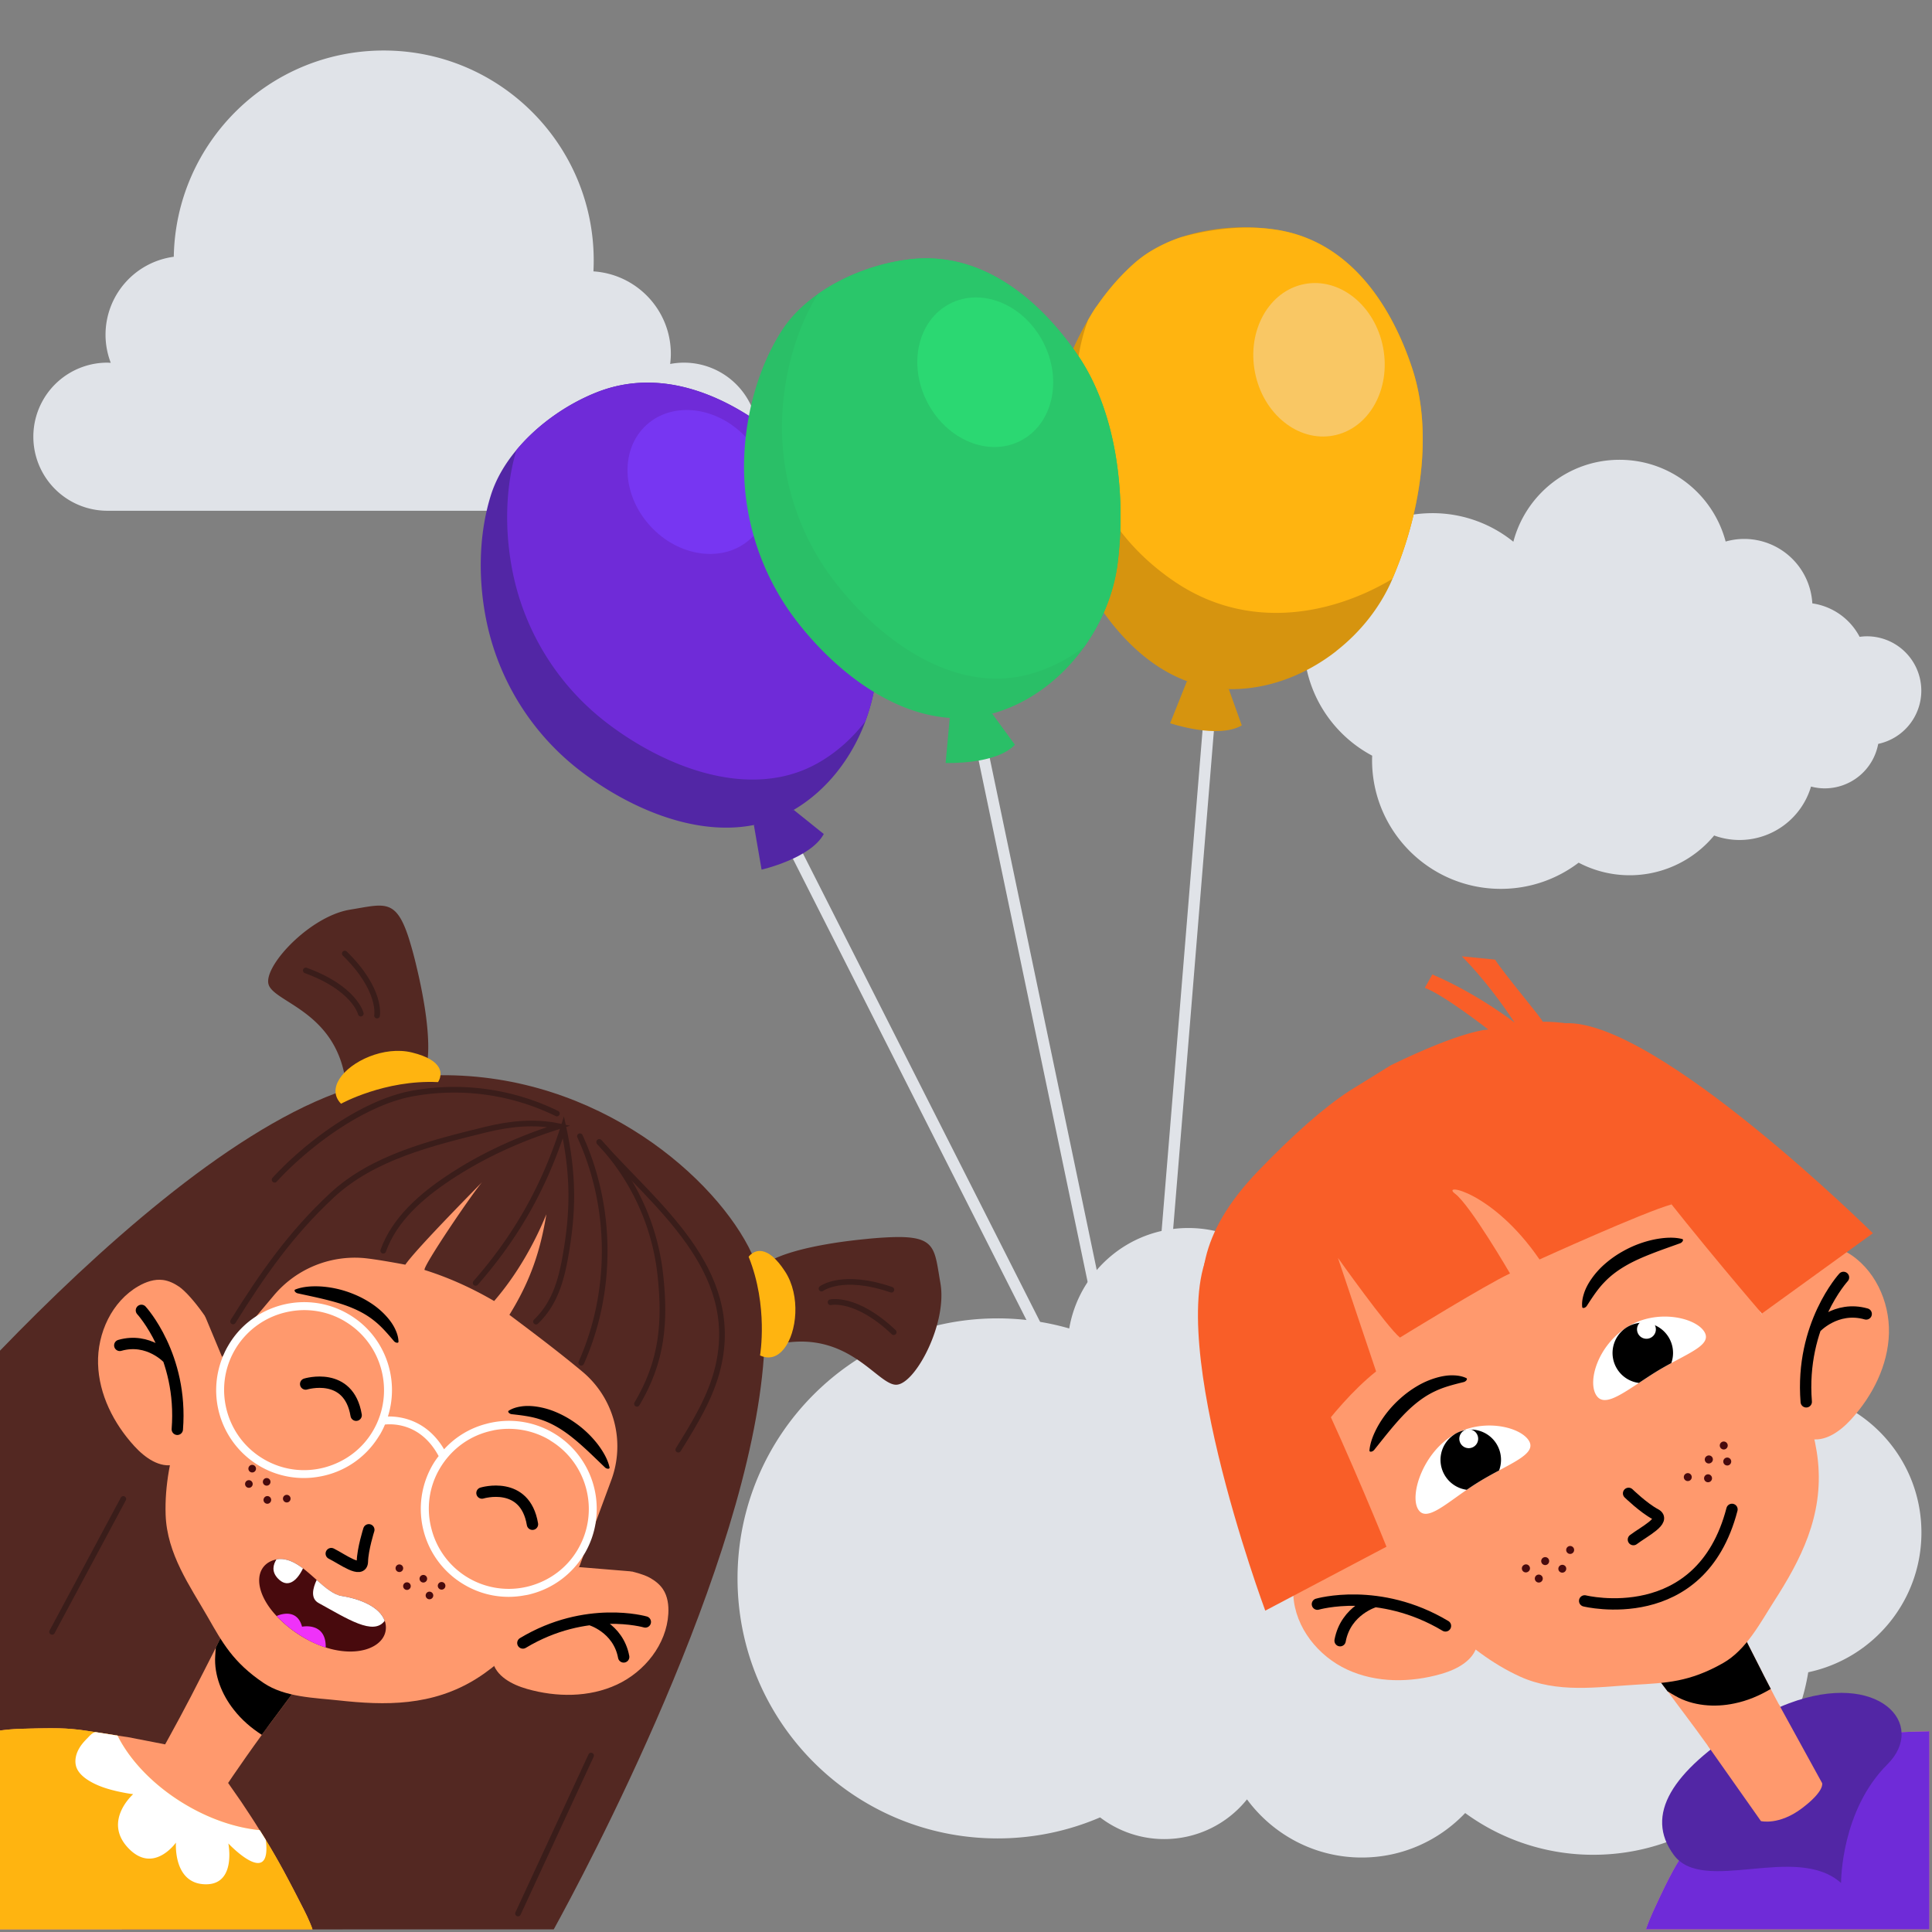 <svg viewBox="0 0 454 454" xmlns="http://www.w3.org/2000/svg" fill-rule="evenodd" clip-rule="evenodd" stroke-miterlimit="10"><rect x="0" y="0" width="454" height="454" fill="#808080" stroke="none"/><g transform="scale(2.667)"><path fill="none" d="M0 0h170v170H0z"/><clipPath id="a"><path d="M0 0h170v170H0z"/></clipPath><g clip-path="url(#a)"><path d="M169.287 60.856a4.793 4.793 0 00-4.792-4.792c-.219 0-.432.02-.643.048a5.608 5.608 0 00-4.168-2.948 6.02 6.02 0 00-6.007-5.679c-.566 0-1.111.083-1.63.23-1.097-4.144-4.862-7.203-9.35-7.203-4.496 0-8.264 3.068-9.355 7.221a11.3 11.3 0 00-7.123-2.518c-6.266 0-11.345 5.08-11.345 11.345 0 4.345 2.443 8.116 6.029 10.023-.005.13-.01.26-.01.39 0 6.266 5.08 11.345 11.345 11.345 2.576 0 4.951-.86 6.857-2.308a9.663 9.663 0 0011.939-2.394 6.553 6.553 0 002.232.396 6.576 6.576 0 006.304-4.709c.387.101.79.16 1.208.16a4.792 4.792 0 004.71-3.919 4.793 4.793 0 003.799-4.688M60.257 31.953c-.414 0-.816.043-1.209.116.035-.291.06-.586.06-.886 0-3.87-3.014-7.025-6.82-7.271.016-.317.024-.636.024-.957 0-10.22-8.284-18.505-18.504-18.505-10.109 0-18.319 8.107-18.496 18.173a6.936 6.936 0 00-6.014 6.872c0 .872.168 1.704.461 2.473-.099-.004-.196-.015-.296-.015a6.525 6.525 0 000 13.05h50.794a6.524 6.524 0 006.524-6.525 6.524 6.524 0 00-6.524-6.525M169.297 135.035c0-6.764-5.343-12.266-12.036-12.553.024-.432.04-.867.04-1.305 0-12.654-10.258-22.912-22.911-22.912-9.566 0-17.757 5.864-21.189 14.191-1.943-2.58-5.023-4.256-8.503-4.256-5.267 0-9.63 3.827-10.488 8.851a22.853 22.853 0 00-6.315-.889c-12.654 0-22.911 10.257-22.911 22.91s10.257 22.911 22.911 22.911c3.209 0 6.261-.662 9.034-1.853a9.306 9.306 0 005.651 1.912 9.338 9.338 0 007.292-3.499c2.291 3.102 5.963 5.124 10.115 5.124 3.589 0 6.818-1.51 9.11-3.92a19.095 19.095 0 0011.292 3.678c9.54 0 17.45-6.963 18.935-16.083 5.696-1.202 9.973-6.253 9.973-12.307" fill="#e0e3e8" fill-rule="nonzero"/><path d="M77.171 55.686c.358 2.588.02 5.32-.914 7.841l.002.008c-1.194 3.221-3.369 6.084-6.322 7.822a11.215 11.215 0 01-3.513 1.334c-5.368 1.062-11.324-1.666-15.502-4.933a22.309 22.309 0 01-7.946-12.515c-.85-3.71-.876-7.896.26-11.562.45-1.454 1.252-2.813 2.267-4.03 1.863-2.25 4.45-4.028 6.982-5.047 5.89-2.38 11.864.353 16.411 4.187 4.731 3.975 7.44 10.893 8.275 16.895" fill="#5226a5" fill-rule="nonzero"/><path d="M77.171 55.686c.358 2.588.02 5.32-.914 7.841l.002.008c-1.095 1.437-2.436 2.664-3.998 3.586a11.023 11.023 0 01-3.512 1.334c-5.369 1.062-11.324-1.665-15.502-4.933a22.272 22.272 0 01-7.946-12.516c-.834-3.646-.872-7.75.202-11.355 1.863-2.25 4.45-4.028 6.982-5.047 5.89-2.38 11.864.353 16.411 4.187 4.731 3.975 7.44 10.893 8.275 16.895" fill="#6f2bd8" fill-rule="nonzero"/><path d="M104.473 142.973c-2.135-4.314-34.937-69.06-34.937-69.06" fill="none" stroke="#e0e3e8"/><path d="M67.104 76.623s4.325-.987 5.479-3.138l-2.65-2.127-3.51 1.33.68 3.935z" fill="#5226a5" fill-rule="nonzero"/><path d="M65.783 38.593c2.53 2.771 2.678 6.754.332 8.894-2.346 2.14-6.298 1.626-8.827-1.146-2.528-2.772-2.677-6.754-.33-8.895 2.345-2.138 6.297-1.625 8.825 1.147" fill="#7736f2" fill-rule="nonzero"/><path d="M122.678 51.01c-.008.041-.033.092-.05.134-1.045 2.391-2.76 4.55-4.875 6.205v.008c-2.71 2.124-6.054 3.421-9.483 3.362a11.028 11.028 0 01-3.689-.703c-5.134-1.899-8.78-7.342-10.636-12.31a22.313 22.313 0 01-.704-13.22 24.556 24.556 0 013.413-7.535c.97-1.406 2.083-2.693 3.329-3.789.418-.359.861-.694 1.338-.987a13.277 13.277 0 012.701-1.263c2.55-.86 5.419-1.07 7.952-.735.218.024.435.06.644.092 6.264 1.045 9.926 6.498 11.8 12.15.367 1.105.618 2.258.769 3.446.636 5.06-.56 10.663-2.509 15.145" fill="#d6940f" fill-rule="nonzero"/><path d="M100.258 139.822c.437-4.793 6.336-77.134 6.336-77.134" fill="none" stroke="#e0e3e8"/><path d="M103.102 63.726s4.202 1.42 6.311.19l-1.144-3.199-3.688-.7-1.48 3.709z" fill="#d6940f" fill-rule="nonzero"/><path d="M122.678 51.01c-5.268 3.144-12.694 4.675-19.25.192-9.434-6.448-9.768-17.06-7.561-22.998.598-1.063.787-1.254.787-1.254.97-1.405 2.083-2.692 3.329-3.788.418-.359.861-.694 1.338-.987a13.277 13.277 0 012.701-1.263c2.584-.727 5.41-1.053 7.952-.735.218.024.435.06.644.092 6.264 1.045 9.926 6.498 11.8 12.15.367 1.105.618 2.258.769 3.446.636 5.06-.56 10.663-2.509 15.145" fill="#ffb410" fill-rule="nonzero"/><path d="M121.865 30.62c.705 3.686-1.251 7.157-4.369 7.754-3.118.598-6.219-1.906-6.925-5.592-.706-3.685 1.25-7.157 4.369-7.755 3.118-.596 6.219 1.906 6.925 5.593" fill="#f9c764" fill-rule="nonzero"/><path d="M98.477 49.622c-.326 2.593-1.363 5.144-2.92 7.334v.009c-1.988 2.8-4.832 5-8.136 5.912a11.21 11.21 0 01-3.737.376c-5.461-.367-10.504-4.55-13.69-8.79a22.306 22.306 0 01-4.424-14.15c.142-3.803 1.205-7.851 3.254-11.095.81-1.288 1.939-2.392 3.236-3.304 2.383-1.69 5.344-2.734 8.053-3.061 6.305-.77 11.365 3.42 14.76 8.304 3.538 5.069 4.357 12.452 3.604 18.465" fill="#2abf67" fill-rule="nonzero"/><path d="M98.477 49.622c-.326 2.593-1.363 5.144-2.92 7.334v.009a13.977 13.977 0 01-4.79 2.425c-1.255.35-2.51.46-3.738.376-5.461-.368-10.504-4.55-13.69-8.79a22.272 22.272 0 01-4.424-14.15c.142-3.737 1.17-7.71 3.145-10.912 2.383-1.69 5.344-2.734 8.053-3.061 6.305-.77 11.365 3.42 14.76 8.304 3.538 5.069 4.357 12.452 3.604 18.465" fill="#2ac66a" fill-rule="nonzero"/><path d="M102.178 141.004c-.94-4.72-15.807-75.763-15.807-75.763" fill="none" stroke="#e0e3e8"/><path d="M83.318 67.226s4.434.17 6.106-1.606l-2.004-2.744-3.736.374-.366 3.976z" fill="#2abf67" fill-rule="nonzero"/><path d="M91.92 30.158c1.722 3.334.83 7.218-1.99 8.675-2.822 1.458-6.505-.064-8.227-3.398-1.722-3.334-.832-7.218 1.99-8.675 2.821-1.457 6.503.064 8.226 3.398" fill="#2bd872" fill-rule="nonzero"/><path d="M30.381 169.997l-19.517.288-4.219-10.035L0 155.432v-36.425c8.521-8.821 19.87-19.05 29.58-22.68.92-.351 1.821-.63 2.7-.84.081-.02.151-.04.22-.06.41-.1.82-.18 1.21-.25 1.74-.3 3.441-.44 5.091-.44 13.97-.12 24.4 9.18 27.45 15.73.45.94.74 1.83.86 2.62.31 1.97.36 4.15.19 6.46-1.29 18.42-15.88 45.67-18.51 50.45H30.38z" fill="#532822" fill-rule="nonzero"/><path d="M27.53 169.997H0v-17.521c.59-.079 1.18-.129 1.75-.149.15 0 .3-.01.44-.01.27-.01.52-.02.76-.02.12-.01.24-.01.36-.01.99-.02 1.71-.02 2.33.01.11 0 .22.01.33.02.33.02.65.05.98.09.03 0 .07 0 .1.01.3.04.62.09.97.14.14.02.27.04.42.07.38.059.81.12 1.31.2l.33.05c.09.02.16.03.21.03.02.01.03.01.06.01 0 0 0 .01.01.01.28.04.58.08.9.13l3.29.64s.53-.95 1.31-2.4c.59-1.1 1.32-2.49 2.06-3.96.41-.81.78-1.54 1.1-2.16 0-.01 0-.01-.01-.02l.15-.29c.09-.181.18-.35.25-.51h.01v-.01l.56-1.121c.02-.049.04-.079.04-.089l3.67 1.89h.02l.04.03c.02.01.04.03.07.06l.38.27.06.049c.94.691 2.81 2.061 2.81 2.061-.03.05-.56.729-1.36 1.8-.44.59-.96 1.3-1.54 2.07l-.36.48c-.26.35-.51.68-.74 1.01-.52.71-.98 1.369-1.38 1.93-1 1.42-1.59 2.31-1.59 2.31l1.15 1.65c.61.92 1.15 1.729 1.62 2.5h.01v.01c.06.08.11.17.16.25.13.2.25.39.36.58.01.01.01.02.02.03 1.19 1.95 2.09 3.66 3.34 6.12.21.41.41.84.59 1.27.07.16.13.32.18.49" fill="#ff996d" fill-rule="nonzero"/><path d="M27.54 169.997c.02.05.04.1.05.15a.475.475 0 00-.06-.15H0v-17.521a18.073 18.073 0 011.75-.149c.15 0 .3-.01.44-.01.27-.01.52-.02.76-.02.12-.01.24-.01.36-.01.495-.01.922-.016 1.304-.014.381.001.715.009 1.026.024.11 0 .22.01.33.02.33.02.65.05.98.09.03 0 .07 0 .1.01.3.04.62.08.97.14.14.02.27.04.42.07h.05l1.26.2.33.05c.09.02.16.03.21.03.02.01.03.01.06.01 0 0 0 .01.01.01.13.259.27.52.43.78.08.13.17.26.25.4.18.26.36.52.57.78 1.1 1.43 2.62 2.81 4.45 3.94.29.18.57.35.86.5a17.511 17.511 0 003.47 1.44c.57.169 1.13.29 1.68.38.27.039.54.07.8.1h.01v.01c.06.08.11.17.16.25.13.2.25.39.36.58.01.01.01.02.02.03 1.19 1.95 2.09 3.66 3.34 6.12.21.41.41.84.59 1.27.06.16.13.32.19.49" fill="#ffb410" fill-rule="nonzero"/><path d="M20.525 140.987l-.036-.022c.023-.048.23-.412.036.022M19.98 143.221l4.218 2.167.063.05c.939.685 2.805 2.059 2.805 2.059-.042.068-1.286 1.69-2.897 3.87l-.36.48c-.255.345-.505.683-.74 1.01-.938-.601-1.784-1.334-2.462-2.204-1.05-1.321-1.755-3.045-1.645-4.749.014-.244.028-.486.054-.732.005-.008.005-.008-.003-.013l.968-1.938z" fill-rule="nonzero"/><path d="M51.398 137.56c-2.915 4.076-5.823 8.076-9.36 10.311-3.948 2.495-8.15 2.396-12.188 1.952-2.121-.234-4.74-.266-6.62-1.534-2.71-1.83-3.64-3.57-4.93-5.821-1.565-2.728-3.59-5.546-3.706-9.007-.171-5.062 2.006-10.658 5.03-15.547 6.794-10.989 12.275-20.98 28.588-10.893 18.51 11.444 10.7 20.03 3.186 30.539" fill="#ff996d" fill-rule="nonzero"/><path d="M51.027 138.078c1.315-.345 5.023.271 6.213.93.452.25.874.573 1.163 1.001.426.629.527 1.424.483 2.182-.158 2.696-2.084 5.103-4.532 6.241-2.448 1.137-5.322 1.121-7.92.38-1.324-.378-2.763-1.129-3.041-2.478-.17-.83.167-1.699.699-2.359.533-.66 1.244-1.146 1.944-1.624l2.79-1.9 2.2-2.373z" fill="#ff996d" fill-rule="nonzero"/><path d="M56.859 142.91s-5.205-1.505-10.789 1.854M51.99 142.695s2.477.692 2.962 3.297" fill="none" stroke="#000" stroke-linecap="round" stroke-linejoin="round"/><path d="M19.389 118.516c-.28-1.331-2.486-4.374-3.607-5.144-.427-.292-.905-.524-1.416-.592-.752-.1-1.511.165-2.168.543-2.341 1.346-3.634 4.144-3.558 6.843.076 2.699 1.375 5.263 3.198 7.254.93 1.017 2.245 1.969 3.576 1.615.82-.219 1.447-.91 1.798-1.68.353-.771.47-1.624.584-2.464.152-1.115.302-2.23.453-3.347l1.14-3.028z" fill="#ff996d" fill-rule="nonzero"/><path d="M12.46 115.457s3.673 3.985 3.163 10.48M14.827 119.717s-1.726-1.907-4.273-1.176" fill="none" stroke="#000" stroke-linecap="round" stroke-linejoin="round"/><path d="M26.01 113.623c.628-.25 1.396-.318 2.25-.273a9.162 9.162 0 012.851.654 8.806 8.806 0 011.55.803c.506.326.971.721 1.34 1.125.374.404.656.818.83 1.204.182.388.274.751.279 1.082.002.086-.098.118-.223.071a.421.421 0 01-.174-.12l-.006-.006c-.589-.698-1.124-1.311-1.726-1.784-.59-.477-1.223-.829-1.943-1.132-.716-.303-1.498-.529-2.299-.728-.803-.202-1.632-.37-2.497-.56l-.015-.004c-.119-.026-.238-.122-.267-.215-.016-.056.005-.098.05-.117M53.707 129.296c-.142-.66-.513-1.337-1.026-2.021a9.164 9.164 0 00-2.132-2.001 8.778 8.778 0 00-1.53-.84 6.91 6.91 0 00-1.682-.487c-.543-.085-1.045-.088-1.462-.017-.424.065-.776.191-1.054.371-.072.047-.043.147.066.225.06.043.132.07.196.078l.01.001c.906.099 1.713.203 2.442.439.725.225 1.37.553 2.023.981.65.427 1.273.951 1.885 1.504.615.555 1.216 1.151 1.857 1.761l.011.011c.088.085.235.13.328.101.055-.017.08-.058.068-.106" fill-rule="nonzero"/><path d="M32.497 134.79s-.54 1.695-.567 2.797c-.026 1.102-1.753-.209-2.743-.699M42.467 131.552s3.793-1.161 4.448 2.75M26.932 121.946s3.793-1.161 4.448 2.75" fill="none" stroke="#000" stroke-linecap="round" stroke-linejoin="round"/><path d="M51.027 138.078l4.624.38s3.398-5.222 6.715-7.85c3.316-2.627 9.168-16.167-1.67-24.56-10.835-8.392-14.071-12.611-26.985-10.875-10.388 1.396-15.635 20.814-15.635 20.814l1.49 3.573 4.552-5.408a9.323 9.323 0 017.777-3.316c1.13.08 3.818.596 3.818.596 1.01-1.478 7.048-7.544 6.86-7.371-.607.557-5.484 7.738-5.154 7.84 1.879.589 3.938 1.46 6.12 2.732 1.973-2.28 3.526-5.014 4.6-7.64-.532 3.25-1.4 5.857-3.255 8.857 1.529 1.155 4.03 3.006 6.432 5.007a8.569 8.569 0 012.546 9.552l-2.835 7.669z" fill="#532822" fill-rule="nonzero"/><path d="M41.91 113.038c3.627-4.151 6.046-8.457 7.731-13.706.947 4.369.83 7.548.222 11.118-.4 2.364-.982 4.412-2.636 5.999M51.099 100.114c2.863 6.231 2.908 13.695.117 19.958M52.802 100.627a20.31 20.31 0 015.37 11.606c.479 4.312.165 7.723-2.048 11.455" fill="none" stroke="#3a1d1a" stroke-width=".5" stroke-linecap="round"/><path d="M52.802 100.627c5.014 5.637 12.482 11.188 10.478 19.777-.619 2.65-2.079 5.014-3.516 7.326M20.536 116.433c2.618-4.194 5.087-7.736 8.706-11.105 3.62-3.369 8.765-4.617 13.565-5.8 2.105-.52 4.321-.746 6.44-.293-3.429 1.076-6.713 2.552-9.704 4.544-2.439 1.624-4.785 3.665-5.776 6.422" fill="none" stroke="#3a1d1a" stroke-width=".5" stroke-linecap="round"/><path d="M49.066 98.11a20.582 20.582 0 00-12.764-1.753c-4.295.802-9.146 4.374-12.106 7.588M4.59 143.781l6.274-11.706M52.079 154.684l-6.437 13.917" fill="none" stroke="#3a1d1a" stroke-width=".5" stroke-linecap="round"/><path d="M82.86 113.063c.339 1.927-.344 4.388-1.308 6.241-.822 1.584-1.847 2.723-2.616 2.705-.341-.008-.716-.213-1.148-.522-1.683-1.206-4.235-4.013-9.025-3.101 0 0 2.32-4.541-.911-7.276 0 0 .94-.649 3.805-1.254.368-.077.77-.156 1.209-.231.934-.164 2.03-.315 3.302-.442a34.627 34.627 0 012.579-.182c3.774-.096 3.583 1.058 4.114 4.062" fill="#532822" fill-rule="nonzero"/><path d="M69.072 118.852c-.546.678-1.274.967-2.105.575 0 0 .75-4.342-1.004-8.694 0 0 .433-.629 1.202-.49.525.095 1.21.551 2.021 1.808 1.364 2.115 1.049 5.348-.114 6.801" fill="#ffb410" fill-rule="nonzero"/><path d="M30.844 80.15c-1.931.312-4.03 1.765-5.466 3.283-1.226 1.297-1.966 2.64-1.696 3.36.12.32.435.606.871.913 1.691 1.194 5.18 2.683 5.89 7.506 0 0 3.528-3.68 7.173-1.527 0 0 .303-1.1-.065-4.006-.048-.373-.105-.78-.178-1.218a45.535 45.535 0 00-.667-3.263 34.043 34.043 0 00-.675-2.497c-1.147-3.596-2.174-3.036-5.187-2.552" fill="#532822" fill-rule="nonzero"/><path d="M29.902 95.074c-.461.737-.494 1.52.147 2.176 0 0 3.857-2.132 8.543-1.905 0 0 .452-.615.069-1.295-.264-.466-.92-.963-2.372-1.317-2.447-.593-5.395.766-6.387 2.34" fill="#ffb410" fill-rule="nonzero"/><path d="M8.486 152.625c-.296-.047-.61.35-.79.53-.283.282-.55.585-.744.936-.247.439-.381.974-.264 1.474.125.536.568.947 1.008 1.24.927.614 2.06.919 3.14 1.132.297.058.598.112.9.146 0 0-2.683 2.356-.451 4.731 2.23 2.376 4.218-.463 4.218-.463s-.27 3.587 2.55 3.673c2.806.09 2.067-3.596 2.067-3.596s3.836 4.07 3.303-.306c-.171-.284-.357-.577-.542-.87-2.128-.204-4.534-1.01-6.816-2.421-2.67-1.651-4.661-3.805-5.708-5.909-.027-.007-.048-.008-.067-.01a.896.896 0 01-.21-.035l-1.594-.252" fill="#fff" fill-rule="nonzero"/><path d="M28.683 145.153a9.99 9.99 0 01-2.454-1.202 10.643 10.643 0 01-1.875-1.579c-1.475-1.583-1.842-3.194-1.246-4.156.22-.357.582-.636 1.075-.772a.784.784 0 01.172-.041c.029-.013.06-.014.098-.022.79-.11 1.529.273 2.245.811l.038.023c.396.308.78.651 1.167.995.003.011.017.021.025.026.753.664 1.475 1.278 2.173 1.385 1.607.25 3.353.952 3.794 2.188.018.022.019.054.032.083.03.104.05.209.064.323.184 1.77-2.231 2.929-5.308 1.938" fill="#480a0d" fill-rule="nonzero"/><path d="M24.457 139.05c-.55-.603-.38-1.2-.103-1.647.03-.013.061-.014.098-.023.791-.109 1.53.274 2.245.812-.57 1.176-1.394 1.779-2.24.858M33.895 142.809c-.985 1.341-3.287-.177-5.823-1.567-.744-.408-.501-1.327-.17-2.033.004.012.018.022.026.027.753.664 1.475 1.278 2.173 1.385 1.607.25 3.354.952 3.794 2.188" fill="#fff" fill-rule="nonzero"/><path d="M28.7 145.169a9.865 9.865 0 01-2.452-1.207 10.508 10.508 0 01-1.876-1.572l-.001-.002s1.765-.855 2.243.941c0 0 2.137-.448 2.085 1.84" fill="#ef32f9" fill-rule="nonzero"/><path d="M50.93 136.487c-.94 1.63-2.471 2.779-4.29 3.27a7.026 7.026 0 01-8.61-5 6.947 6.947 0 01.71-5.35c.95-1.62 2.46-2.79 4.28-3.271.189-.049.37-.089.55-.129a7.071 7.071 0 014.799.839l.18.12c3.22 1.991 4.3 6.22 2.38 9.521m-18.04-10.46c-.94 1.63-2.47 2.779-4.29 3.27-1.81.48-3.71.23-5.34-.72-3.36-1.95-4.51-6.271-2.57-9.63a7.042 7.042 0 014.83-3.391 6.976 6.976 0 014.81.83l.18.111c3.22 2 4.29 6.219 2.38 9.53m15.83.21a7.69 7.69 0 00-5.88-.78 7.591 7.591 0 00-3.71 2.24c-1.55-2.62-3.87-2.91-4.95-2.891 1.07-3.38-.3-7.179-3.5-9.029-2.6-1.511-5.73-1.33-8.1.199a7.566 7.566 0 00-2.49 2.62c-.16.271-.3.551-.41.83a7.746 7.746 0 003.22 9.76 7.689 7.689 0 005.29.91 7.677 7.677 0 005.18-3.529l.13-.2c.16-.28.3-.561.42-.851.68-.069 3.17-.13 4.73 2.781-.19.24-.37.5-.52.759a7.725 7.725 0 00-.79 5.891 7.731 7.731 0 003.6 4.7 7.643 7.643 0 005.28.92c.2-.03.41-.07.61-.131a7.711 7.711 0 004.58-3.399c.01 0 .01-.01.01-.01 0-.011.01-.011.01-.02l.11-.17a7.78 7.78 0 00.95-2.701v-.029a7.745 7.745 0 00-3.77-7.87" fill="#fff" fill-rule="nonzero"/><path d="M72.384 113.54s1.822-1.398 6.157.098M73.178 114.741s2.238-.52 5.565 2.637M33.221 89.483s.436-2.254-2.84-5.464M31.791 89.31s-.535-2.233-4.845-3.801" fill="none" stroke="#3a1d1a" stroke-width=".5" stroke-linecap="round"/><path d="M25.559 132.209a.335.335 0 11-.57-.351.335.335 0 01.57.351M22.224 130.916a.336.336 0 11-.57-.354.336.336 0 01.57.354M22.515 129.565a.335.335 0 11-.569-.352.335.335 0 01.569.352M23.85 132.316a.335.335 0 11-.568-.352.335.335 0 01.569.352M23.782 130.743a.334.334 0 11-.57-.353.335.335 0 11.57.353M34.91 137.991a.335.335 0 10.569.353.335.335 0 00-.569-.353M37.558 140.397a.335.335 0 10.57.352.335.335 0 00-.57-.352M38.636 139.533a.335.335 0 10.568.353.335.335 0 00-.568-.353M35.578 139.567a.335.335 0 10.569.353.335.335 0 00-.569-.353M37.017 138.926a.334.334 0 10.568.353.334.334 0 00-.568-.353" fill="#480a0d" fill-rule="nonzero"/><path d="M169.85 152.547h.149v17.45H145.02c.18-.52.38-1.01.59-1.48.19-.409.36-.79.52-1.13.07-.15.14-.29.199-.42.13-.28.261-.54.371-.77.11-.22.21-.43.31-.62.13-.259.26-.5.38-.719.189-.331.359-.621.56-.921.06-.11.129-.21.2-.329.01-.021.03-.04.05-.071.07-.09.14-.19.2-.29.11-.17.23-.34.37-.53.11-.149.22-.3.34-.47 0-.02.02-.05.04-.07.11-.15.23-.31.349-.48.181-.27.401-.57.631-.9.02-.02.03-.04.04-.05.17-.24.36-.5.55-.78l2.12-2.8-.35-.5c-.11-.16-.25-.36-.411-.58-.309-.46-.709-1.03-1.179-1.68l-.18-.25-.25-.35c-.6-.84-1.29-1.78-2.011-2.739-.569-.761-1.089-1.451-1.519-2.041h-.01l-.56-.75-.8-1.06c-.04-.03-.06-.06-.06-.069l3.47-2.561.01-.01.049-.03c.021-.01.04-.03.081-.04l.44-.23.07-.03c1.079-.56 3.23-1.67 3.23-1.67.03.04.429.85 1.06 2.1.35.681.76 1.51 1.22 2.41.09.19.18.37.28.561.21.399.409.789.6 1.159.25.49.49.95.72 1.37l.12.21v.011c.469.889.88 1.619 1.179 2.149l.29.53.17.29.111.19 2.07-.3c1.31-.17 2.44-.3 3.49-.399.85-.081 1.64-.141 2.43-.191l.57-.03c.119 0 .24-.01.369-.02.091 0 .181-.009.281-.009.65-.031 1.32-.051 2.03-.061" fill="#ff996d" fill-rule="nonzero"/><path d="M169.999 152.537h.58c-.199 0-.39 0-.58.01v17.45H145.02c.179-.521.379-1.01.589-1.481.191-.409.361-.79.521-1.129.069-.15.13-.29.199-.42.13-.281.261-.54.37-.77.111-.23.21-.431.311-.62.13-.26.26-.5.38-.72.179-.33.359-.62.549-.93.071-.11.13-.21.21-.32.01-.02.031-.04.05-.07.071-.09.141-.19.2-.29.111-.17.231-.34.371-.53.11-.15.219-.3.339-.47 0-.021.021-.05.04-.07.111-.15.22-.31.35-.48.181-.27.4-.57.631-.9.01-.01.019-.04.029-.05h.011c1.42-.01 2.989-.29 4.59-.86 1.189-.43 2.41-1.01 3.59-1.74.71-.44 1.379-.921 1.99-1.421 1.449-1.179 2.619-2.5 3.449-3.829.131-.01.261-.03.381-.04.229-.03.46-.05.689-.07.6-.05 1.17-.09 1.741-.12l.57-.03c.119 0 .239-.01.369-.02.091 0 .181-.01.28-.01.651-.03 1.321-.05 2.031-.06.049 0 .099 0 .149-.01" fill="#6f2bd8" fill-rule="nonzero"/><path d="M143.727 145.671l-.038.023c-.033-.044-.276-.407.038-.023M145.567 147.219l3.989-2.939.076-.037c1.079-.559 3.233-1.667 3.233-1.667.044.072.983 1.99 2.275 4.511l.282.561c.205.399.404.791.601 1.162-.999.598-2.079 1.051-3.209 1.28-1.724.369-3.667.226-5.211-.669-.221-.127-.441-.253-.659-.391-.005-.008-.005-.008-.013-.003l-1.364-1.808z" fill-rule="nonzero"/><path d="M154.882 115.177c2.459 4.624 4.851 9.208 5.297 13.558.499 4.856-1.547 8.743-3.842 12.317-1.206 1.877-2.454 4.313-4.517 5.482-2.972 1.687-5.034 1.747-7.741 1.909-3.282.195-6.861.778-10.156-.722-4.818-2.195-9.043-6.836-12.214-11.94-7.125-11.473-13.928-21.251 3.104-31.831 19.324-12.002 23.727-.698 30.069 11.227" fill="#ff996d" fill-rule="nonzero"/><path d="M155.194 115.764c.29-1.392 2.59-4.577 3.761-5.383.444-.306.943-.552 1.478-.623.786-.106 1.579.169 2.268.563 2.449 1.402 3.806 4.325 3.733 7.145-.074 2.821-1.427 5.505-3.328 7.591-.97 1.063-2.343 2.062-3.735 1.694-.856-.227-1.513-.947-1.883-1.752-.369-.804-.494-1.697-.615-2.574l-.481-3.497-1.198-3.164z" fill="#ff996d" fill-rule="nonzero"/><path d="M162.431 112.553s-3.83 4.173-3.283 10.962M159.964 117.01s1.8-1.996 4.466-1.238" fill="none" stroke="#000" stroke-linecap="round" stroke-linejoin="round"/><path d="M122.163 136.28c-1.375-.357-5.25.293-6.492.984-.472.264-.912.603-1.214 1.05-.443.658-.548 1.49-.5 2.282.171 2.817 2.189 5.33 4.751 6.514 2.561 1.184 5.566 1.16 8.278.381 1.384-.398 2.888-1.186 3.175-2.598.176-.867-.178-1.775-.735-2.464-.558-.687-1.303-1.195-2.035-1.692-.974-.66-1.949-1.32-2.922-1.981l-2.306-2.476z" fill="#ff996d" fill-rule="nonzero"/><path d="M116.078 141.343s5.438-1.583 11.282 1.915M121.166 141.109s-2.588.728-3.089 3.453" fill="none" stroke="#000" stroke-linecap="round" stroke-linejoin="round"/><path d="M120.663 127.805c.059-.704.352-1.455.791-2.232a9.586 9.586 0 011.938-2.365 9.24 9.24 0 011.473-1.078 7.23 7.23 0 011.677-.731c.552-.162 1.071-.234 1.514-.217.448.011.83.094 1.141.242.082.039.066.148-.036.243a.465.465 0 01-.193.107l-.009.002c-.927.226-1.749.442-2.473.786-.721.331-1.344.759-1.964 1.292-.616.53-1.192 1.156-1.751 1.813-.562.659-1.105 1.357-1.685 2.077l-.011.012c-.08.1-.225.167-.325.15-.061-.01-.09-.05-.087-.101M148.22 109.17c-.685-.175-1.49-.142-2.368.021a9.576 9.576 0 00-2.866 1.064 9.194 9.194 0 00-1.499 1.042c-.48.406-.909.879-1.237 1.348-.333.468-.569.936-.697 1.36-.137.428-.182.815-.143 1.159.01.09.119.11.242.044a.46.46 0 00.164-.147l.005-.008c.515-.803.987-1.511 1.547-2.083.547-.574 1.156-1.025 1.86-1.437.702-.41 1.482-.751 2.285-1.065.806-.318 1.643-.605 2.513-.919l.014-.005c.12-.044.231-.16.247-.26.01-.06-.017-.101-.067-.114" fill-rule="nonzero"/><path d="M143.495 131.581s1.335 1.295 2.355 1.831c1.02.537-1.011 1.544-1.93 2.242" fill="none" stroke="#000" stroke-linecap="round" stroke-linejoin="round"/><path d="M138.644 136.382a.35.35 0 01-.595.369.35.35 0 01.114-.481.348.348 0 01.481.112M135.881 138.903a.35.35 0 01-.595.37.35.35 0 01.595-.37M134.753 138.003a.348.348 0 01-.113.481.35.35 0 11-.369-.594.35.35 0 01.482.113M137.949 138.031a.35.35 0 01-.596.37.351.351 0 01.596-.37M136.445 137.364a.35.35 0 11-.596.369.35.35 0 01.596-.369M148.406 130.319a.35.35 0 10.594-.369.35.35 0 00-.594.369M151.891 128.96a.35.35 0 00.482.112.35.35 0 10-.482-.112M151.583 127.548a.35.35 0 10.595-.369.351.351 0 00-.483-.113.35.35 0 00-.112.482M150.193 130.426a.35.35 0 10.595-.368.35.35 0 00-.595.368M150.262 128.782a.348.348 0 00.481.112.35.35 0 10-.369-.594.35.35 0 00-.112.482" fill="#480a0d" fill-rule="nonzero"/><path d="M131.731 84.553c.816 1.292 4.282 5.362 4.186 5.467l-.004.002c12.823-.018 19.266 16.103 19.266 16.103-.541-.182-1.26-.256-2.045-.254-2.563-.006-4.453-.166-4.453-.166-3.741-5.612-9.223-8.792-7.394-7.751 1.829 1.041 5.992 8.167 5.992 8.167-2.443.674-11.632 4.851-11.632 4.851-4.127-6.025-8.78-6.801-7.437-5.791 1.343 1.011 4.837 7.024 4.837 7.024-1.051.486-3.444 1.876-5.592 3.16-2.18 1.302-4.106 2.488-4.106 2.488-1.147-.94-5.463-7.022-5.463-7.022l3.362 10.005c-4.12 3.29-7.529 8.994-7.529 8.994-2.122-1.464-6.576-6.213-7.507-12.491-.627-4.228-.884-8.432 4.707-14.229 2.921-3.031 5.69-5.506 7.983-6.996 0 0 3.645-2.253 3.646-2.256 6.45-3.142 8.585-3.146 8.585-3.146s-3.924-3.065-5.593-3.671l.663-1.182c3.999 1.708 7.247 4.237 7.247 4.237-2.505-3.789-4.656-5.837-4.656-5.837l2.937.294z" fill="#f95e28" fill-rule="nonzero"/><path d="M122.163 136.28l-10.68 5.634s-9.577-25.73-4.392-32.54c2.801-3.679 15.072 26.906 15.072 26.906M155.239 115.736l9.783-7.076s-19.07-18.849-27.103-18.505c-4.619.197 17.32 25.581 17.32 25.581" fill="#f95e28" fill-rule="nonzero"/><path d="M166.292 155.464c-4.044 4.028-4.075 10.208-4.075 10.439-.001.005-.001.005.002.01-3.959-3.543-12.135 1.066-14.742-2.475-2.61-3.537-.129-7.358 6.191-11.353 1.395-.885 2.727-1.542 3.964-2.007 7.881-2.953 12.222 1.838 8.66 5.386" fill="#5226a5" fill-rule="nonzero"/><path d="M150.467 153.801l4.69 6.656s1.59.399 3.621-1.136c2.029-1.536 1.769-2.211 1.769-2.211l-3.808-6.934-6.272 3.625z" fill="#ff996d" fill-rule="nonzero"/><path d="M150.166 117.337c.635 1.022-.909 1.678-2.906 2.764-.446.241-.91.499-1.382.793-.524.325-1.016.654-1.476.958-1.827 1.206-3.143 2.065-3.762 1.069-.771-1.24.153-4.332 2.672-5.956l.09-.056c2.59-1.608 5.986-.826 6.764.428M134.709 126.937c.587.945-.795 1.643-2.624 2.624-.587.311-1.218.655-1.849 1.047a29.51 29.51 0 00-1.002.658c-2.078 1.434-3.603 2.81-4.276 1.728-.774-1.257.398-4.877 2.987-6.485.061-.037.121-.075.184-.108a5.17 5.17 0 01.561-.283c2.456-1.067 5.313-.319 6.019.819" fill="#fff" fill-rule="nonzero"/><path d="M147.011 117.803c.442.713.51 1.558.249 2.297-.445.241-.91.499-1.382.793-.524.325-1.015.654-1.475.958a2.65 2.65 0 01-1.921-1.235 2.666 2.666 0 01.831-3.652l.043-.026a2.663 2.663 0 013.655.865" fill-rule="nonzero"/><path d="M145.311 116.335a.83.83 0 11-.52 1.576.83.83 0 01.52-1.576" fill="#fff" fill-rule="nonzero"/><path d="M131.855 127.218a2.67 2.67 0 01.23 2.344c-.586.31-1.217.655-1.848 1.047-.349.215-.68.439-1.002.658a2.665 2.665 0 01-1.91-1.236 2.656 2.656 0 01.804-3.629c.015-.015.037-.028.053-.038a2.662 2.662 0 013.673.854" fill-rule="nonzero"/><path d="M129.672 125.98a.83.83 0 11-.522 1.576.83.83 0 01.522-1.576" fill="#fff" fill-rule="nonzero"/><path d="M139.625 141.056s10.222 2.531 12.98-8.063" fill="none" stroke="#000" stroke-linecap="round" stroke-linejoin="round"/></g></g></svg>